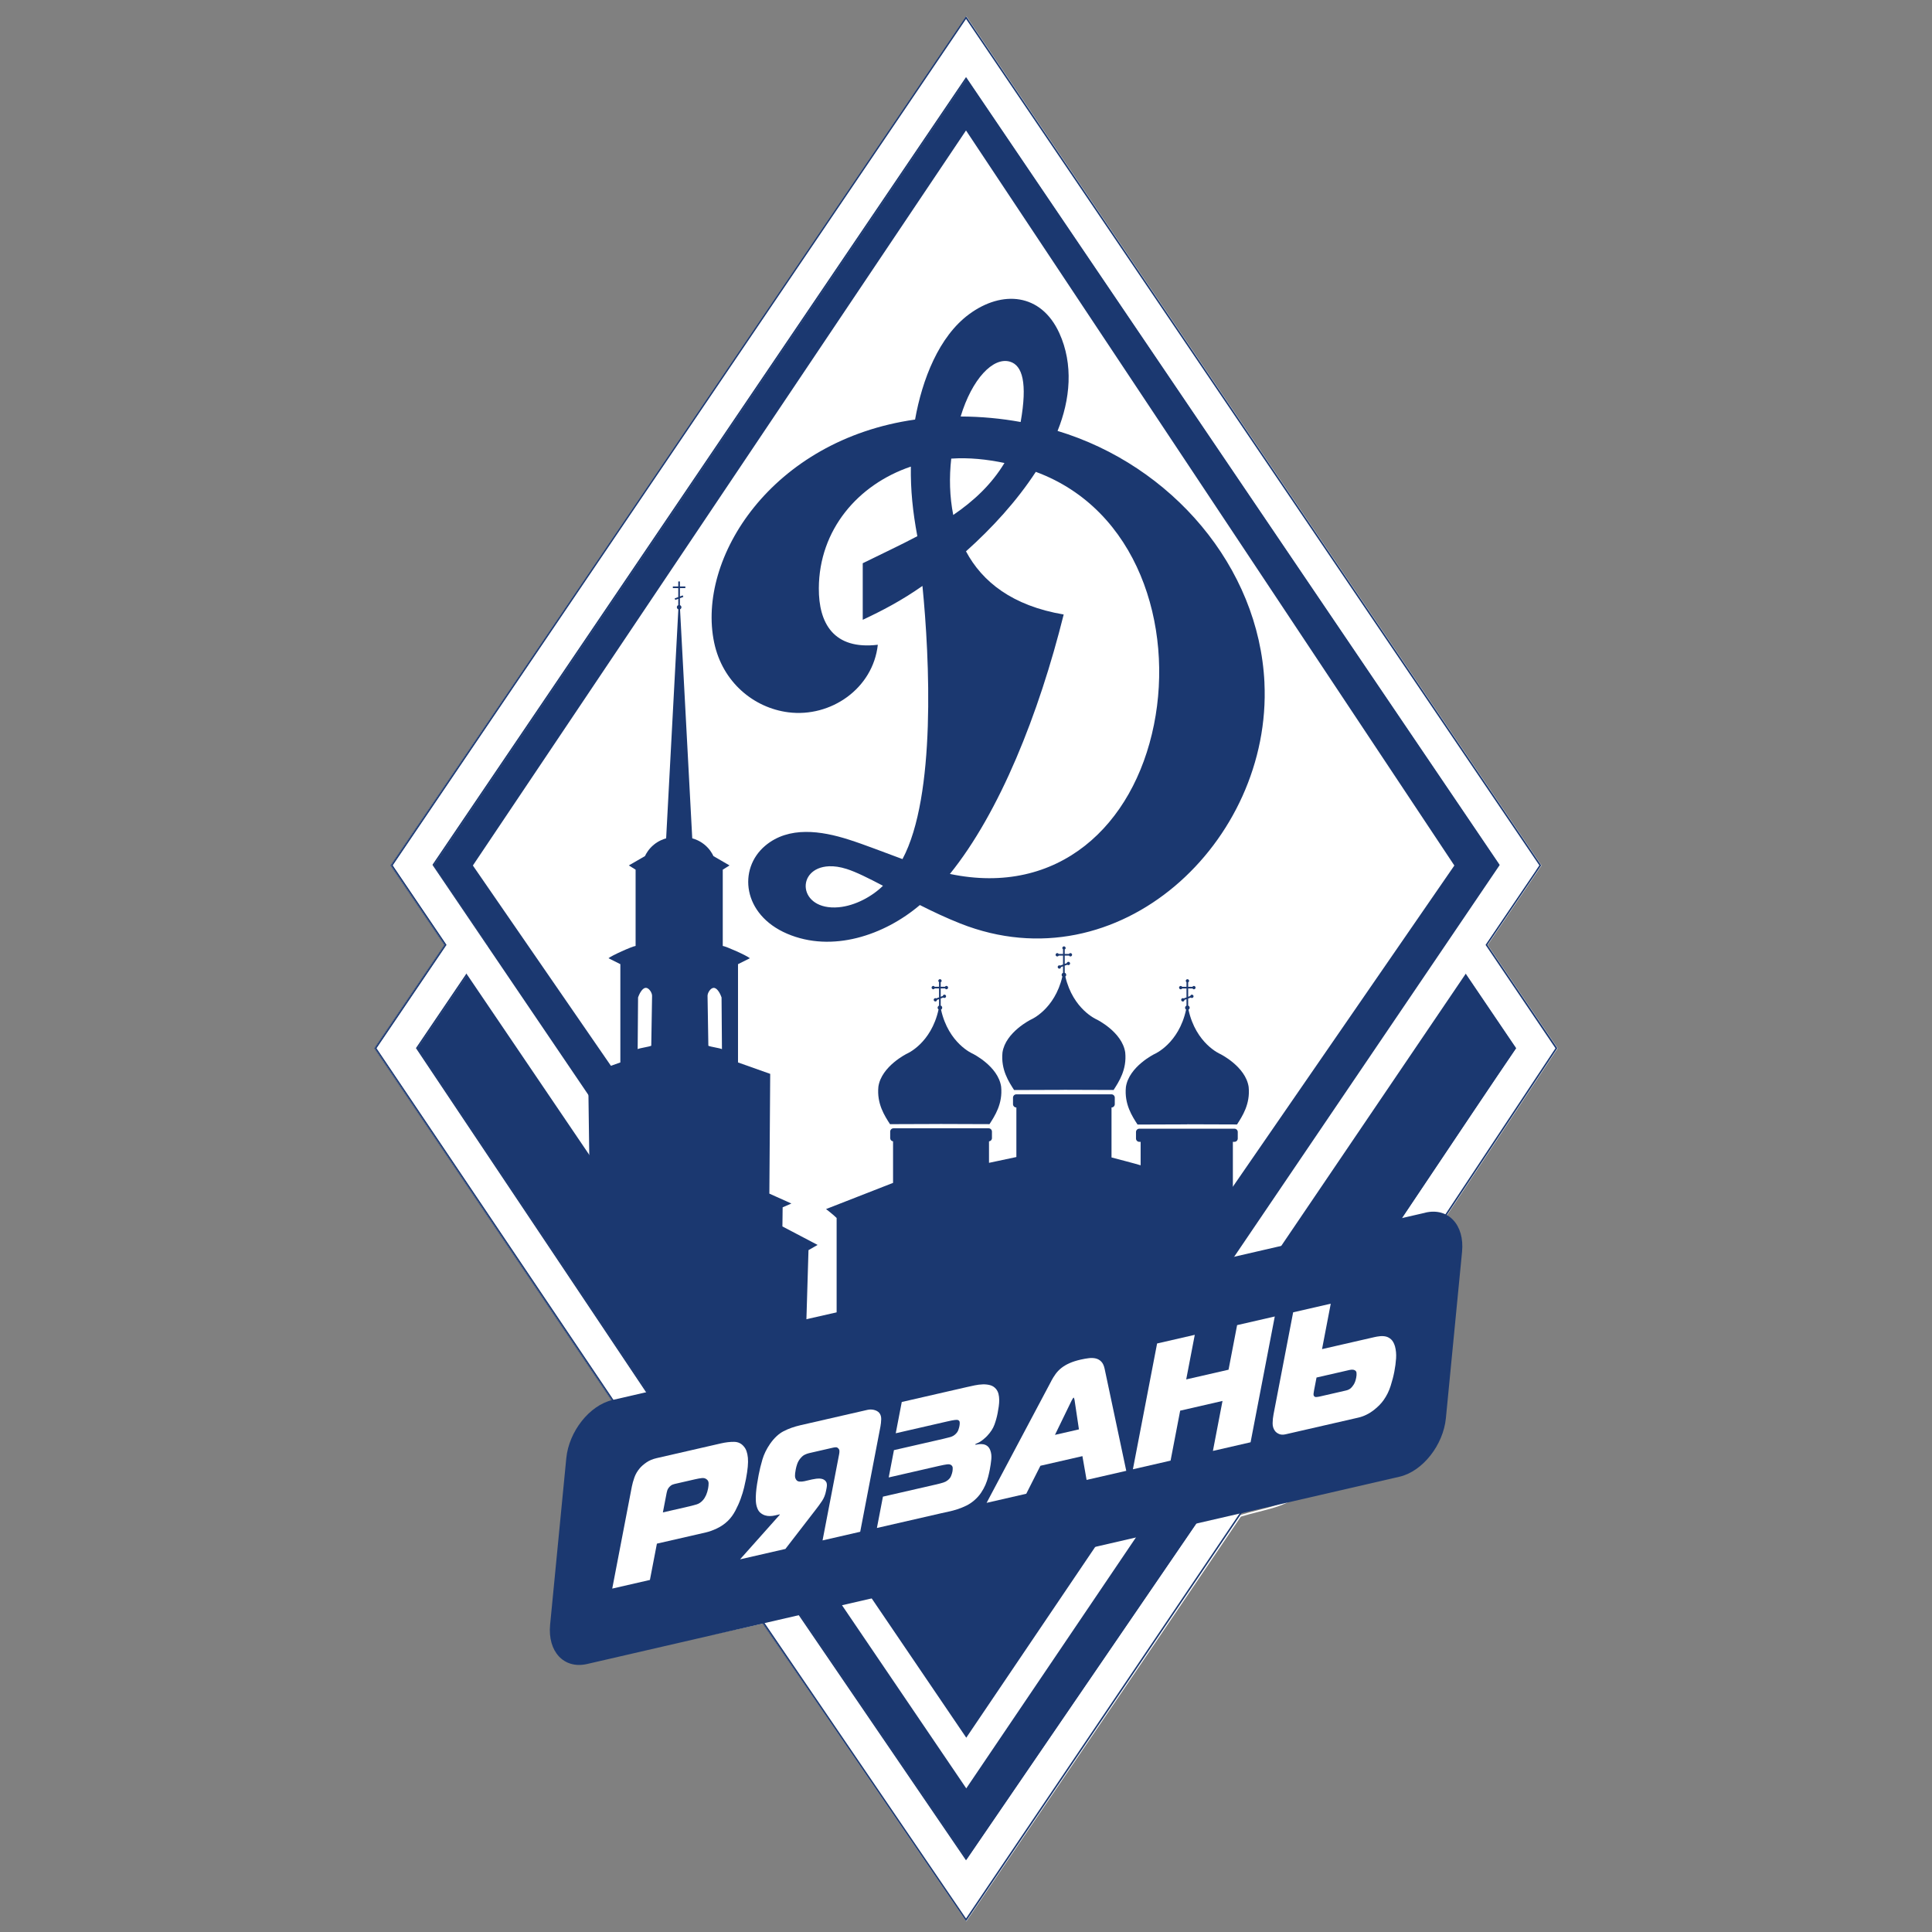 <?xml version="1.0" encoding="UTF-8"?> <svg xmlns="http://www.w3.org/2000/svg" width="160" height="160" viewBox="0 0 160 160" fill="none"><rect x="0" y="0" width="160" height="160" fill="#808080" stroke="none"/><path fill-rule="evenodd" clip-rule="evenodd" d="M112.066 112.041C112.191 113.429 111.677 116.983 110.643 119.222C107.993 124.965 106.107 124.286 102.822 125.299L80.004 158.998L63.099 134.371L59.187 135.241C55.172 136.085 52.049 133.597 52.696 129.324C53.161 126.241 53.935 124.288 54.611 121.861L31 86.814L36.796 78.256L32.339 71.674L79.99 1.47L127.447 71.674L122.99 78.256L128.786 86.814L112.068 112.038L112.066 112.041Z" fill="#1B3870"></path><path d="M80.022 159.124L79.964 159.038L63.197 134.45L59.331 135.308C57.283 135.738 55.393 135.312 54.149 134.138C52.952 133.006 52.454 131.293 52.754 129.312C53.093 127.059 53.61 125.371 54.109 123.739C54.293 123.137 54.484 122.516 54.665 121.87L31.044 86.811L36.84 78.253L32.381 71.672L80.022 1.34L80.081 1.426L127.661 71.674L127.636 71.713L123.204 78.256L129 86.814L128.975 86.853L112.268 112.059C112.384 113.447 111.878 116.997 110.838 119.252C108.6 124.102 106.77 124.562 104.238 125.202C103.766 125.32 103.28 125.443 102.762 125.602L80.025 159.124H80.022ZM63.26 134.292L80.022 158.873L102.671 125.481L102.694 125.474C103.224 125.309 103.722 125.185 104.201 125.064C106.696 124.434 108.497 123.981 110.708 119.192C111.745 116.944 112.247 113.403 112.124 112.045V112.02L112.136 111.999L128.828 86.811L123.032 78.253L123.058 78.214L127.489 71.672L80.022 1.591L32.551 71.674L37.008 78.256L36.982 78.295L31.212 86.814L54.816 121.849L54.807 121.879C54.623 122.537 54.43 123.17 54.242 123.783C53.721 125.485 53.231 127.094 52.891 129.335C52.601 131.27 53.08 132.939 54.244 134.038C55.453 135.18 57.297 135.594 59.298 135.173L63.258 134.294L63.26 134.292Z" fill="white"></path><path fill-rule="evenodd" clip-rule="evenodd" d="M65.292 109.59L39.161 71.678L80.001 10.804L120.443 71.678L99.686 101.778" fill="white"></path><path fill-rule="evenodd" clip-rule="evenodd" d="M95.111 125.789L80.022 148.105L68.144 130.599L70.639 130.088L80.022 143.909L91.809 126.468L95.111 125.789Z" fill="white"></path><path fill-rule="evenodd" clip-rule="evenodd" d="M112.223 112.045C112.349 113.433 111.835 116.988 110.801 119.227C108.15 124.969 106.149 124.214 102.861 125.23L80.05 159.005L63.257 134.378L59.344 135.248C55.329 136.091 52.207 133.604 52.853 129.331C53.318 126.248 54.093 124.295 54.769 121.868L31.158 86.821L36.954 78.263L32.497 71.681L80.05 1.47L127.605 71.679L123.148 78.26L128.944 86.818L112.226 112.043L112.223 112.045ZM109.18 111.15C110.068 113.568 109.027 115.991 107.757 119.034C106.52 121.998 104.168 122.077 101.473 122.642L80.05 153.97L64.531 131.223C62.027 131.756 59.733 132.269 58.254 132.632C55.966 133.074 55.213 131.435 55.762 129.252C56.473 126.99 56.971 124.421 57.97 121.805L34.568 86.818L40.364 78.26L35.907 71.679L80.05 6.506L124.194 71.679L119.737 78.26L125.533 86.818C122.03 91.952 112.686 106.015 109.182 111.148L109.18 111.15Z" fill="white"></path><path d="M80.004 159.1L79.952 159.025L63.183 134.433L59.312 135.293C57.266 135.723 55.381 135.298 54.139 134.126C52.942 132.996 52.449 131.285 52.747 129.309C53.086 127.059 53.602 125.371 54.102 123.739C54.286 123.137 54.477 122.513 54.658 121.867L31.04 86.808L36.835 78.25L32.379 71.669L32.402 71.634L80.004 1.346L80.055 1.423L127.633 71.666L127.61 71.701L123.176 78.248L128.972 86.806L128.949 86.841L112.242 112.049C112.359 113.435 111.854 116.985 110.813 119.24C108.65 123.925 106.939 124.306 104.573 124.834C104.029 124.955 103.468 125.08 102.857 125.268L80.006 159.1H80.004ZM63.237 134.294L63.26 134.328L80.001 158.881L102.776 125.164L102.796 125.157C103.422 124.964 103.991 124.836 104.542 124.713C106.874 124.192 108.56 123.815 110.696 119.187C111.733 116.938 112.238 113.393 112.115 112.035V112.014L128.816 86.813L123.025 78.248L123.048 78.213L127.482 71.666L80.004 1.567L32.523 71.666L36.98 78.248L31.179 86.813L54.788 121.842L54.781 121.869C54.597 122.527 54.404 123.16 54.216 123.771C53.695 125.473 53.203 127.082 52.865 129.323C52.572 131.26 53.054 132.931 54.221 134.033C55.432 135.177 57.278 135.591 59.284 135.17L63.237 134.291V134.294ZM80.001 154.064L79.95 153.99L64.455 131.278C61.963 131.808 59.691 132.317 58.219 132.678C57.266 132.861 56.513 132.696 56.039 132.194C55.46 131.583 55.323 130.527 55.653 129.221C55.923 128.365 56.157 127.479 56.406 126.542C56.813 125.006 57.236 123.42 57.852 121.797L34.446 86.801L40.241 78.243L35.785 71.662L35.808 71.627L80.004 6.382L80.055 6.459L124.222 71.666L124.199 71.701L119.766 78.248L125.562 86.806L125.538 86.841C123.788 89.407 120.521 94.287 117.362 99.004C114.214 103.708 110.959 108.569 109.204 111.143C110.066 113.533 109.081 115.895 107.834 118.884L107.769 119.04C106.67 121.679 104.689 122.058 102.394 122.497C102.09 122.555 101.781 122.616 101.464 122.681L80.004 154.062L80.001 154.064ZM64.511 131.139L80.001 153.843L101.388 122.572L101.411 122.567C101.734 122.5 102.055 122.437 102.366 122.379C104.626 121.946 106.577 121.572 107.651 118.996L107.716 118.84C108.957 115.864 109.938 113.512 109.074 111.159L109.062 111.129L109.081 111.103C110.831 108.536 114.098 103.656 117.257 98.939C120.4 94.241 123.653 89.384 125.408 86.808L119.612 78.25L119.635 78.216L124.069 71.669L80.004 6.603L35.936 71.666L40.392 78.248L34.597 86.806L57.994 121.786L57.982 121.816C57.362 123.441 56.938 125.036 56.529 126.577C56.281 127.517 56.046 128.402 55.776 129.258C55.465 130.499 55.595 131.541 56.134 132.11C56.576 132.578 57.292 132.734 58.199 132.557C59.677 132.197 61.965 131.683 64.476 131.15L64.515 131.141L64.511 131.139Z" fill="#1B3870"></path><path d="M34.882 70.252L32.629 71.78L59.746 111.787L62 110.26L34.882 70.252Z" fill="white"></path><path d="M124.942 70.541L100.111 107.174L102.365 108.702L127.196 72.068L124.942 70.541Z" fill="white"></path><path fill-rule="evenodd" clip-rule="evenodd" d="M104.717 56.539C104.257 46.921 97.012 38.535 87.583 35.687C88.631 33.093 88.915 30.182 87.725 27.578C86.216 24.277 82.998 24.005 80.262 26.018C77.756 27.864 76.372 31.428 75.782 34.746C63.902 36.429 57.678 46.235 59.143 53.212C59.838 56.514 62.437 58.624 65.28 58.989C68.812 59.441 72.301 57.013 72.697 53.396C69.021 53.835 67.798 51.592 67.812 48.721C67.835 43.878 71.044 40.126 75.433 38.642C75.407 40.597 75.589 42.367 75.97 44.406C74.536 45.163 73.006 45.877 71.448 46.645V51.329C73.034 50.587 74.656 49.743 76.393 48.525C76.991 54.533 77.528 65.936 74.74 71.146C73.166 70.572 71.653 69.965 70.272 69.526C68.028 68.812 65.327 68.389 63.369 70.042C61.1 71.958 61.491 75.745 65.187 77.326C68.907 78.918 73.224 77.463 76.179 74.952C77.251 75.494 78.381 76.026 79.532 76.482C92.663 81.675 105.347 69.695 104.715 56.539H104.717ZM69.449 75.136C66.073 75.429 65.862 71.86 68.658 71.741C69.082 71.723 69.57 71.79 70.121 71.965C70.913 72.218 71.941 72.734 73.124 73.355C72.232 74.236 70.818 75.015 69.447 75.136H69.449ZM83.642 29.952C84.672 30.259 85.097 31.712 84.526 34.948C82.924 34.657 81.264 34.499 79.557 34.492C80.497 31.384 82.249 29.538 83.642 29.952ZM78.778 37.98C80.266 37.88 81.729 38.04 83.184 38.342C82.115 40.116 80.641 41.49 78.944 42.648C78.641 41.128 78.602 39.521 78.778 37.982V37.98ZM95.566 60.017C93.883 68.382 87.641 74.261 78.667 72.376C82.793 67.268 86.037 59.124 88.09 50.89C83.83 50.169 81.338 48.17 79.999 45.659C82.161 43.727 84.193 41.507 85.781 39.077C94.209 42.183 97.217 51.822 95.566 60.017Z" fill="#1B3870"></path><path fill-rule="evenodd" clip-rule="evenodd" d="M118.05 100.428L101.894 104.152L105.289 99.086L102.101 98.291V94.562H102.231C102.383 94.562 102.506 94.439 102.506 94.287V93.748C102.506 93.597 102.383 93.474 102.231 93.474H94.353C94.201 93.474 94.078 93.597 94.078 93.748V94.287C94.078 94.439 94.201 94.562 94.353 94.562H94.462V96.505C94.183 96.41 92.051 95.855 92.051 95.855V91.716C92.2 91.714 92.321 91.593 92.321 91.442V90.903C92.321 90.751 92.197 90.628 92.046 90.628H84.167C84.016 90.628 83.893 90.751 83.893 90.903V91.442C83.893 91.593 84.016 91.716 84.167 91.716H84.172V95.82L81.905 96.301V94.525C82.042 94.508 82.149 94.397 82.149 94.255V93.716C82.149 93.564 82.026 93.441 81.875 93.441H73.996C73.845 93.441 73.722 93.564 73.722 93.716V94.255C73.722 94.394 73.826 94.504 73.959 94.522V97.961L68.409 100.13C68.409 100.13 68.993 100.574 69.286 100.867V111.664L66.687 112.487L66.956 103.531C67.207 103.387 67.459 103.243 67.71 103.099C66.738 102.587 65.768 102.076 64.796 101.567C64.796 101.562 64.806 100.781 64.806 100.776C64.806 100.772 64.815 99.993 64.815 99.986C65.057 99.881 65.299 99.774 65.54 99.67C64.931 99.398 64.325 99.123 63.715 98.851C63.727 97.198 63.739 95.545 63.75 93.892C63.762 92.239 63.774 90.586 63.785 88.933C62.897 88.617 62.007 88.301 61.119 87.987V79.848C61.446 79.685 61.774 79.52 62.102 79.357C61.872 79.15 60.151 78.374 59.856 78.339V72.022C60.042 71.906 60.23 71.787 60.416 71.671C59.972 71.413 59.528 71.157 59.084 70.899C58.982 70.681 58.766 70.295 58.347 69.953C57.952 69.63 57.559 69.488 57.329 69.428C56.992 63.106 56.655 56.783 56.318 50.462C56.385 50.434 56.432 50.366 56.432 50.289C56.432 50.213 56.38 50.141 56.308 50.115V49.541L56.592 49.436L56.546 49.308L56.308 49.394V48.704H56.757V48.567H56.308V48.155H56.171V48.567H55.723V48.704H56.171V49.446L55.874 49.555L55.92 49.683L56.171 49.59V50.115C56.104 50.143 56.055 50.211 56.055 50.289C56.055 50.368 56.106 50.438 56.178 50.464C55.841 56.785 55.504 63.106 55.167 69.428C54.939 69.491 54.544 69.63 54.149 69.953C53.73 70.297 53.514 70.683 53.412 70.899C52.968 71.157 52.524 71.413 52.077 71.671C52.266 71.787 52.452 71.906 52.638 72.022V78.339C52.342 78.374 50.622 79.148 50.392 79.357C50.719 79.52 51.047 79.685 51.375 79.848V87.987C50.487 88.303 49.597 88.62 48.709 88.933C48.732 90.665 48.857 99.856 48.88 101.588C51.012 102.957 50.868 100.434 51.782 101.509C53.667 103.729 55.462 106.888 55.465 106.886C56.202 109.099 58.189 111.754 60.423 113.705L50.715 115.944C48.822 116.381 47.114 118.541 46.897 120.77L45.558 134.55C45.342 136.779 46.7 138.232 48.597 137.811L115.93 122.288C117.817 121.837 119.526 119.677 119.742 117.448L121.081 103.668C121.298 101.439 119.94 99.986 118.048 100.423L118.05 100.428ZM53.937 86.602C53.749 86.695 52.998 86.79 52.809 86.883C52.821 85.455 52.833 84.03 52.842 82.603C53.016 82.112 53.272 81.791 53.505 81.808C53.758 81.826 54.007 82.224 54.002 82.47C53.979 83.754 53.958 85.318 53.935 86.599L53.937 86.602ZM58.663 86.602C58.64 85.318 58.619 83.754 58.596 82.473C58.592 82.226 58.84 81.826 59.094 81.81C59.326 81.794 59.584 82.115 59.756 82.605C59.768 84.033 59.779 85.458 59.789 86.885C59.6 86.792 58.849 86.697 58.661 86.604L58.663 86.602Z" fill="#1B3870"></path><path fill-rule="evenodd" clip-rule="evenodd" d="M88.106 90.254C89.477 90.258 90.851 90.263 92.223 90.268C92.651 89.598 93.332 88.587 93.186 87.157C92.932 85.462 90.826 84.43 90.826 84.43C90.826 84.43 88.868 83.607 88.229 80.878C88.271 80.843 88.299 80.794 88.299 80.733C88.299 80.652 88.248 80.585 88.175 80.559V79.973L88.396 79.892C88.396 79.892 88.403 79.908 88.413 79.91C88.478 79.948 88.561 79.927 88.601 79.859C88.638 79.794 88.617 79.71 88.55 79.671C88.485 79.634 88.401 79.655 88.362 79.722C88.355 79.734 88.362 79.748 88.357 79.759L88.175 79.827V79.139H88.54C88.552 79.157 88.559 79.178 88.58 79.19C88.645 79.227 88.729 79.206 88.768 79.139C88.806 79.073 88.785 78.99 88.717 78.95C88.652 78.913 88.568 78.934 88.529 79.001H88.175V78.625C88.196 78.613 88.22 78.604 88.234 78.581C88.271 78.516 88.25 78.432 88.183 78.392C88.117 78.355 88.034 78.376 87.994 78.443C87.959 78.506 87.98 78.581 88.036 78.62V79.001H87.666C87.655 78.983 87.648 78.962 87.627 78.95C87.562 78.913 87.478 78.934 87.439 79.001C87.401 79.067 87.422 79.15 87.49 79.19C87.555 79.227 87.638 79.206 87.678 79.139H88.036V79.878L87.803 79.964C87.803 79.964 87.803 79.962 87.801 79.962C87.736 79.924 87.652 79.945 87.613 80.013C87.573 80.08 87.597 80.162 87.664 80.201C87.731 80.24 87.813 80.217 87.852 80.15C87.864 80.131 87.859 80.11 87.859 80.092L88.036 80.027V80.564C87.969 80.592 87.92 80.659 87.92 80.738C87.92 80.791 87.943 80.84 87.98 80.875C87.341 83.609 85.381 84.435 85.381 84.435C85.381 84.435 83.275 85.469 83.021 87.162C82.875 88.591 83.554 89.605 83.984 90.272C85.356 90.268 86.73 90.263 88.101 90.258L88.106 90.254ZM88.106 80.917C88.106 80.917 88.106 80.936 88.106 80.947C88.106 80.938 88.106 80.929 88.106 80.917Z" fill="#1B3870"></path><path fill-rule="evenodd" clip-rule="evenodd" d="M77.829 93.083C79.201 93.088 80.575 93.093 81.947 93.097C82.374 92.427 83.056 91.416 82.909 89.986C82.656 88.292 80.549 87.259 80.549 87.259C80.549 87.259 78.55 86.418 77.932 83.614C77.99 83.581 78.029 83.523 78.029 83.451C78.029 83.37 77.978 83.302 77.906 83.277V82.691L78.127 82.61C78.127 82.61 78.134 82.626 78.143 82.628C78.208 82.665 78.292 82.644 78.332 82.577C78.371 82.51 78.348 82.428 78.28 82.389C78.213 82.349 78.132 82.373 78.092 82.44C78.085 82.452 78.092 82.466 78.088 82.477L77.906 82.545V81.856H78.271C78.283 81.875 78.29 81.896 78.311 81.907C78.376 81.945 78.459 81.924 78.499 81.856C78.536 81.791 78.515 81.708 78.448 81.668C78.38 81.629 78.299 81.652 78.26 81.719H77.906V81.343C77.927 81.331 77.95 81.322 77.964 81.298C78.001 81.233 77.981 81.15 77.913 81.11C77.846 81.071 77.764 81.094 77.725 81.161C77.69 81.224 77.711 81.298 77.767 81.338V81.719H77.397C77.385 81.701 77.378 81.68 77.358 81.668C77.292 81.631 77.209 81.652 77.169 81.719C77.132 81.784 77.153 81.868 77.22 81.907C77.288 81.947 77.369 81.924 77.409 81.856H77.767V82.596L77.534 82.682C77.534 82.682 77.534 82.679 77.532 82.679C77.467 82.642 77.383 82.663 77.344 82.731C77.306 82.796 77.327 82.879 77.395 82.919C77.46 82.956 77.543 82.935 77.583 82.868C77.595 82.849 77.59 82.828 77.59 82.81L77.767 82.745V83.281C77.699 83.309 77.65 83.377 77.65 83.456C77.65 83.516 77.681 83.567 77.727 83.602C77.111 86.418 75.105 87.262 75.105 87.262C75.105 87.262 72.998 88.296 72.745 89.989C72.599 91.419 73.277 92.432 73.707 93.099C75.079 93.095 76.453 93.09 77.825 93.085L77.829 93.083Z" fill="#1B3870"></path><path fill-rule="evenodd" clip-rule="evenodd" d="M98.328 93.109C99.7 93.114 101.074 93.119 102.445 93.123C102.873 92.454 103.554 91.442 103.408 90.013C103.154 88.318 101.048 87.285 101.048 87.285C101.048 87.285 99.037 86.437 98.426 83.617C98.484 83.584 98.523 83.526 98.523 83.454C98.523 83.373 98.472 83.305 98.4 83.28V82.694L98.621 82.612C98.621 82.612 98.628 82.629 98.637 82.631C98.702 82.668 98.786 82.647 98.826 82.58C98.865 82.513 98.842 82.431 98.774 82.392C98.707 82.352 98.626 82.375 98.586 82.443C98.579 82.454 98.586 82.468 98.581 82.48L98.4 82.547V81.859H98.765C98.777 81.878 98.784 81.899 98.805 81.91C98.87 81.948 98.953 81.927 98.993 81.859C99.032 81.792 99.009 81.71 98.942 81.671C98.874 81.631 98.793 81.655 98.753 81.722H98.4V81.346C98.421 81.334 98.444 81.325 98.458 81.301C98.495 81.236 98.474 81.153 98.407 81.113C98.342 81.076 98.258 81.097 98.219 81.164C98.184 81.227 98.205 81.301 98.26 81.341V81.722H97.891C97.879 81.704 97.872 81.683 97.851 81.671C97.786 81.634 97.703 81.655 97.663 81.722C97.626 81.787 97.647 81.871 97.714 81.91C97.779 81.948 97.863 81.927 97.903 81.859H98.26V82.599L98.028 82.685C98.028 82.685 98.028 82.682 98.026 82.682C97.961 82.645 97.877 82.666 97.837 82.733C97.8 82.799 97.821 82.882 97.888 82.922C97.954 82.959 98.037 82.938 98.077 82.871C98.088 82.852 98.084 82.831 98.084 82.812L98.26 82.747V83.284C98.193 83.312 98.144 83.38 98.144 83.459C98.144 83.524 98.179 83.577 98.228 83.612C97.619 86.442 95.603 87.293 95.603 87.293C95.603 87.293 93.497 88.327 93.243 90.019C93.097 91.449 93.776 92.463 94.206 93.13C95.578 93.126 96.952 93.121 98.323 93.116L98.328 93.109Z" fill="#1B3870"></path><path d="M50.703 131.56L52.328 123.106C52.37 122.888 52.44 122.639 52.537 122.36C52.635 122.081 52.786 121.825 52.989 121.588C53.114 121.437 53.295 121.279 53.528 121.116C53.76 120.954 54.044 120.835 54.374 120.758L59.717 119.533C60.103 119.445 60.463 119.403 60.798 119.408C61.13 119.412 61.4 119.542 61.607 119.798C61.788 120.003 61.897 120.312 61.937 120.726C61.976 121.14 61.923 121.723 61.779 122.476C61.744 122.655 61.693 122.893 61.623 123.188C61.553 123.483 61.458 123.797 61.337 124.127C61.216 124.46 61.07 124.785 60.898 125.11C60.726 125.434 60.521 125.715 60.282 125.95C60.012 126.21 59.71 126.419 59.375 126.577C59.04 126.736 58.74 126.842 58.473 126.905L54.402 127.838L53.823 130.844L50.703 131.56ZM57.134 124.736C57.327 124.692 57.517 124.641 57.703 124.585C57.889 124.527 58.061 124.411 58.219 124.232C58.424 123.995 58.563 123.674 58.642 123.267C58.67 123.127 58.682 122.988 58.684 122.846C58.684 122.704 58.631 122.593 58.524 122.514C58.417 122.425 58.282 122.388 58.115 122.409C57.947 122.428 57.773 122.46 57.589 122.502L55.864 122.897C55.736 122.927 55.632 122.972 55.555 123.032C55.478 123.092 55.416 123.158 55.367 123.225C55.318 123.292 55.283 123.362 55.26 123.434C55.237 123.506 55.22 123.571 55.209 123.63L54.897 125.252L57.134 124.739V124.736Z" fill="white"></path><path d="M68.121 127.568L69.495 120.424C69.511 120.345 69.518 120.261 69.518 120.171C69.518 120.08 69.483 120.006 69.416 119.945C69.358 119.882 69.29 119.852 69.216 119.857C69.139 119.859 69.055 119.873 68.965 119.894L67.005 120.343C66.886 120.371 66.763 120.415 66.635 120.478C66.51 120.54 66.382 120.652 66.254 120.815C66.147 120.952 66.07 121.098 66.017 121.252C65.966 121.405 65.926 121.547 65.903 121.677C65.854 121.935 65.831 122.119 65.838 122.226C65.845 122.333 65.854 122.396 65.868 122.412C65.931 122.586 66.035 122.682 66.184 122.695C66.331 122.709 66.475 122.7 66.612 122.668L67.247 122.521C67.337 122.5 67.461 122.479 67.614 122.458C67.767 122.437 67.914 122.442 68.053 122.472C68.193 122.503 68.307 122.572 68.395 122.686C68.484 122.8 68.504 122.979 68.456 123.228L68.409 123.467C68.349 123.786 68.237 124.065 68.077 124.304C67.916 124.546 67.737 124.792 67.537 125.046L65.043 128.277L61.288 129.138L64.569 125.455L64.578 125.411L64.164 125.506C64.043 125.534 63.913 125.55 63.771 125.553C63.629 125.557 63.492 125.539 63.359 125.497C63.227 125.457 63.102 125.388 62.983 125.292C62.864 125.197 62.774 125.06 62.711 124.885C62.646 124.72 62.609 124.53 62.597 124.314C62.585 124.097 62.59 123.872 62.609 123.635C62.627 123.398 62.657 123.153 62.697 122.902C62.736 122.651 62.781 122.403 62.827 122.154C62.908 121.728 63.013 121.298 63.141 120.866C63.269 120.433 63.478 120.003 63.771 119.576C64.111 119.09 64.483 118.741 64.889 118.529C65.296 118.318 65.761 118.153 66.284 118.032L71.834 116.76C72.017 116.718 72.201 116.718 72.38 116.762C72.561 116.807 72.701 116.883 72.803 116.993C72.926 117.134 72.982 117.313 72.978 117.53C72.971 117.744 72.95 117.946 72.915 118.134L71.239 126.855L68.118 127.571L68.121 127.568Z" fill="white"></path><path d="M73.12 123.946L77.453 122.953C77.758 122.884 77.979 122.826 78.12 122.779C78.262 122.733 78.374 122.677 78.457 122.609C78.602 122.5 78.702 122.382 78.757 122.249C78.813 122.119 78.853 121.993 78.876 121.872C78.892 121.793 78.899 121.693 78.899 121.575C78.899 121.456 78.843 121.368 78.734 121.307C78.662 121.268 78.555 121.256 78.411 121.275C78.267 121.294 78.053 121.335 77.767 121.4L73.599 122.356L74.033 120.094L78.132 119.155C78.316 119.113 78.504 119.064 78.695 119.013C78.885 118.959 79.041 118.866 79.164 118.734C79.262 118.636 79.332 118.527 79.371 118.408C79.411 118.29 79.441 118.187 79.457 118.097C79.48 117.978 79.487 117.871 79.478 117.778C79.469 117.685 79.411 117.623 79.304 117.592C79.253 117.585 79.171 117.588 79.057 117.599C78.946 117.611 78.741 117.65 78.448 117.718L74.182 118.697L74.68 116.107L80.036 114.879C80.257 114.828 80.485 114.779 80.717 114.73C80.95 114.682 81.175 114.654 81.394 114.647C81.61 114.64 81.812 114.663 82.001 114.714C82.189 114.765 82.347 114.868 82.477 115.016C82.577 115.135 82.647 115.274 82.689 115.43C82.728 115.586 82.749 115.753 82.751 115.928C82.751 116.102 82.74 116.286 82.712 116.479C82.684 116.669 82.654 116.855 82.619 117.034C82.558 117.353 82.47 117.669 82.356 117.983C82.242 118.299 82.038 118.613 81.74 118.929C81.673 119.001 81.559 119.103 81.398 119.236C81.236 119.369 81.031 119.487 80.782 119.589L80.771 119.65C80.861 119.629 80.966 119.613 81.085 119.599C81.201 119.587 81.319 119.589 81.438 119.61C81.556 119.631 81.666 119.678 81.766 119.754C81.866 119.831 81.945 119.943 82.005 120.092C82.094 120.317 82.124 120.573 82.096 120.854C82.068 121.135 82.026 121.419 81.97 121.707C81.933 121.896 81.889 122.098 81.833 122.314C81.777 122.53 81.703 122.749 81.608 122.97C81.512 123.191 81.391 123.411 81.243 123.63C81.096 123.849 80.91 124.055 80.689 124.248C80.478 124.43 80.255 124.579 80.017 124.695C79.778 124.811 79.536 124.909 79.287 124.99C79.039 125.071 78.799 125.134 78.571 125.183C78.341 125.232 78.141 125.276 77.965 125.316L72.622 126.541L73.12 123.951V123.946Z" fill="white"></path><path d="M87.062 114.363C87.172 114.158 87.293 113.963 87.425 113.781C87.558 113.6 87.716 113.435 87.902 113.288C88.088 113.142 88.309 113.009 88.564 112.896C88.82 112.779 89.136 112.679 89.513 112.593C89.743 112.54 89.964 112.503 90.175 112.477C90.387 112.451 90.58 112.461 90.752 112.503C90.924 112.545 91.075 112.631 91.203 112.763C91.331 112.896 91.424 113.091 91.48 113.354L93.272 121.807L89.987 122.56L89.641 120.591L86.163 121.388L84.991 123.706L81.706 124.459L87.065 114.367L87.062 114.363ZM87.365 118.831L89.353 118.375L88.99 115.941C88.978 115.906 88.967 115.864 88.955 115.813C88.943 115.764 88.927 115.741 88.909 115.746C88.89 115.75 88.864 115.783 88.832 115.841C88.799 115.902 88.769 115.953 88.743 115.997L87.367 118.831H87.365Z" fill="white"></path><path d="M103.568 119.443L100.448 120.159L101.243 116.02L97.737 116.825L96.942 120.963L93.822 121.679L95.826 111.261L98.946 110.545L98.237 114.237L101.743 113.433L102.452 109.741L105.572 109.025L103.568 119.443Z" fill="white"></path><path d="M110.208 107.962L109.485 111.729L113.819 110.736C113.956 110.703 114.112 110.678 114.284 110.659C114.453 110.641 114.621 110.65 114.779 110.687C114.939 110.727 115.083 110.808 115.214 110.929C115.344 111.052 115.446 111.236 115.523 111.485C115.611 111.805 115.641 112.143 115.618 112.494C115.595 112.845 115.546 113.21 115.474 113.586C115.404 113.954 115.302 114.349 115.167 114.774C115.032 115.2 114.839 115.593 114.583 115.953C114.497 116.076 114.386 116.209 114.251 116.351C114.114 116.492 113.958 116.632 113.781 116.771C113.605 116.911 113.405 117.039 113.182 117.15C112.958 117.264 112.717 117.35 112.459 117.408L106.467 118.782C106.256 118.831 106.074 118.822 105.926 118.757C105.775 118.692 105.663 118.606 105.586 118.501C105.454 118.322 105.389 118.11 105.393 117.862C105.396 117.615 105.421 117.371 105.468 117.134L107.093 108.681L110.213 107.965L110.208 107.962ZM108.822 115.165C108.806 115.244 108.795 115.325 108.783 115.409C108.771 115.493 108.783 115.558 108.818 115.607C108.857 115.674 108.925 115.704 109.018 115.695C109.111 115.688 109.204 115.674 109.297 115.653L110.913 115.283C111.152 115.228 111.34 115.186 111.477 115.153C111.615 115.121 111.736 115.065 111.84 114.986C111.924 114.918 112.012 114.814 112.105 114.67C112.198 114.526 112.27 114.328 112.317 114.081C112.345 113.942 112.352 113.809 112.34 113.684C112.328 113.558 112.245 113.477 112.084 113.437C111.991 113.421 111.882 113.428 111.756 113.456C111.631 113.484 111.477 113.519 111.294 113.563L109.029 114.081L108.82 115.167L108.822 115.165Z" fill="white"></path></svg> 